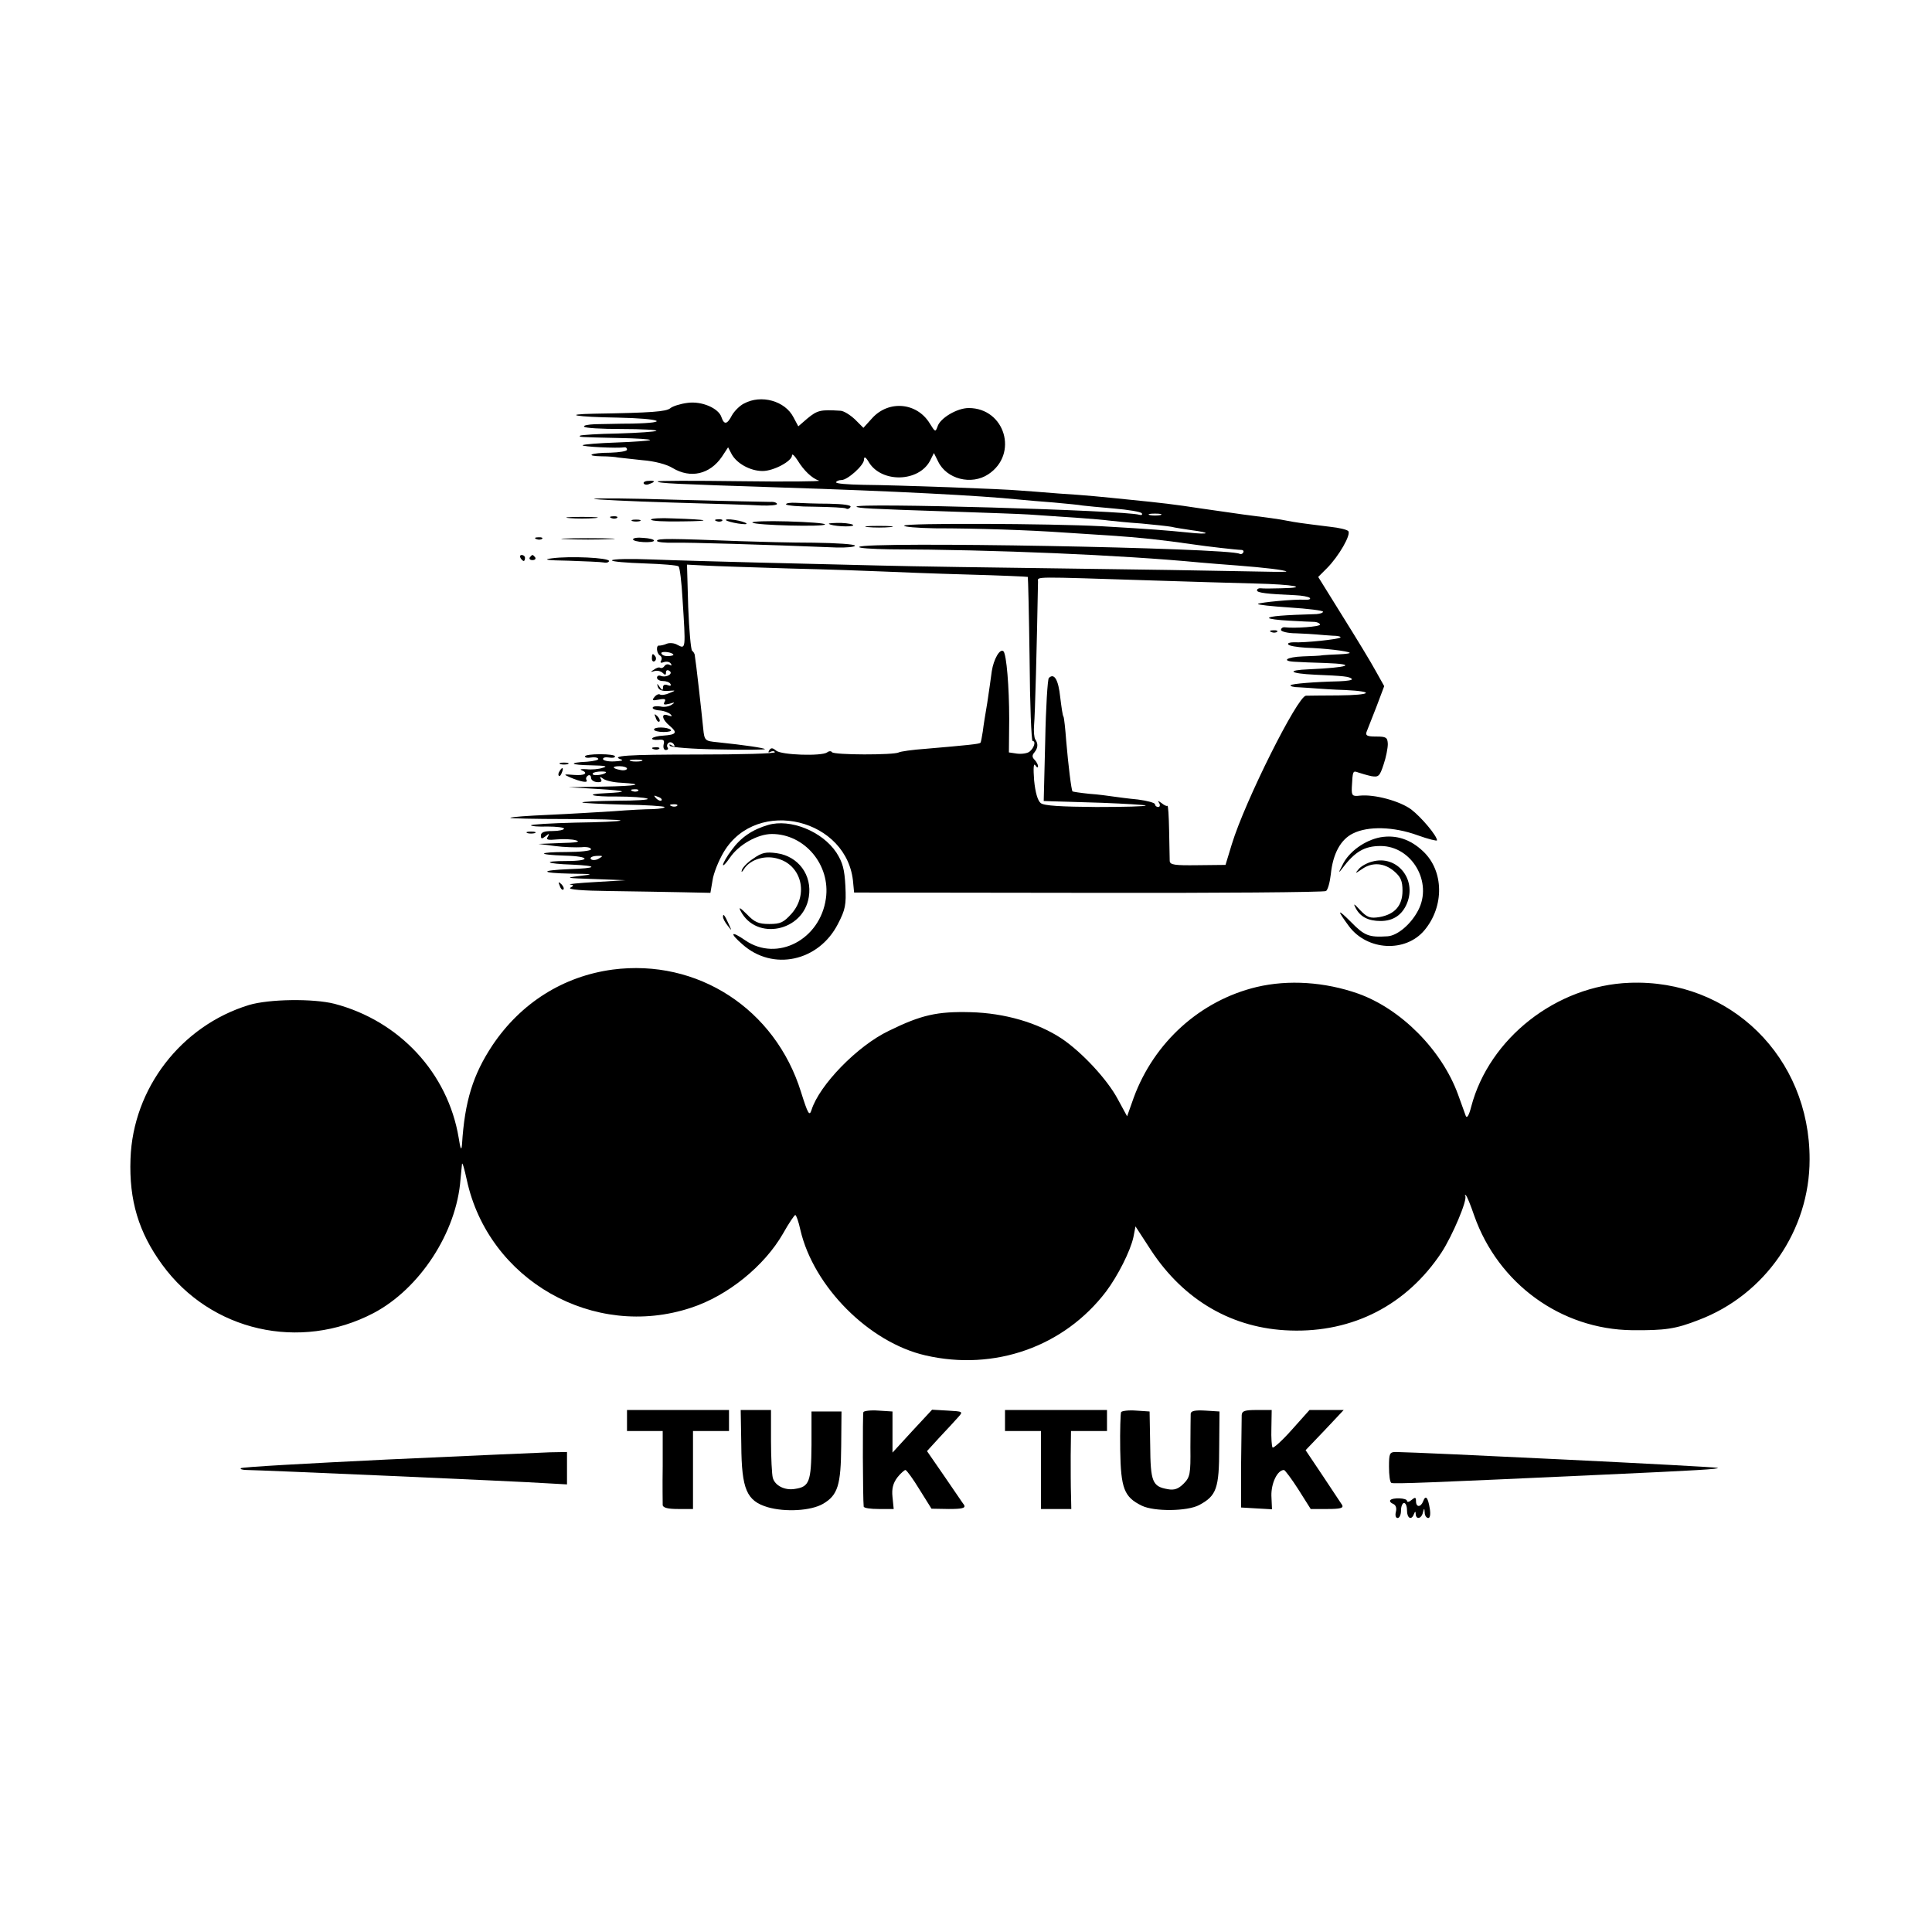 <?xml version="1.0" standalone="no"?>
<!DOCTYPE svg PUBLIC "-//W3C//DTD SVG 20010904//EN"
 "http://www.w3.org/TR/2001/REC-SVG-20010904/DTD/svg10.dtd">
<svg version="1.0" xmlns="http://www.w3.org/2000/svg"
 width="644pt" height="644pt" viewBox="0 0 644 644"
 preserveAspectRatio="xMidYMid meet">
<g transform="translate(0,644) scale(0.1,-0.1)"
fill="#000000" stroke="none">
<path d="M2480 5095 c-14 -7 -32 -25 -40 -39 -16 -31 -26 -33 -35 -7 -9 30
-66 55 -114 48 -23 -3 -49 -11 -57 -18 -14 -11 -62 -15 -253 -18 -111 -2 -60
-11 77 -13 145 -3 181 -17 50 -20 -46 0 -102 -2 -125 -2 -22 -1 -39 -4 -36 -8
2 -5 59 -8 125 -8 67 0 119 -3 116 -6 -3 -3 -61 -7 -128 -9 -66 -1 -123 -5
-126 -7 -5 -5 -8 -5 129 -8 59 -1 106 -4 104 -7 -3 -2 -53 -6 -112 -8 -59 -2
-109 -6 -113 -9 -4 -5 116 -11 141 -7 4 0 7 -3 7 -8 0 -5 -25 -9 -56 -10 -64
0 -88 -11 -28 -12 21 0 46 -2 54 -4 8 -1 45 -5 82 -9 40 -3 81 -14 100 -26 60
-36 124 -21 164 37 l21 32 12 -23 c17 -31 62 -56 103 -56 37 0 98 33 98 52 0
7 8 0 19 -17 20 -33 48 -60 71 -67 8 -3 -111 -4 -264 -2 -154 2 -277 2 -274
-1 5 -6 47 -8 413 -20 378 -12 663 -27 790 -40 22 -2 75 -7 118 -10 43 -4 86
-8 95 -10 9 -1 56 -6 105 -10 48 -4 90 -11 93 -16 3 -5 -1 -7 -8 -5 -45 15
-956 41 -943 27 6 -5 37 -7 310 -16 116 -4 235 -8 265 -10 137 -9 237 -16 265
-20 17 -2 66 -7 110 -10 44 -4 89 -9 100 -11 11 -3 40 -7 65 -11 71 -9 62 -16
-10 -8 -71 7 -116 11 -290 21 -170 9 -651 11 -656 2 -3 -4 43 -8 103 -9 140 0
315 -6 428 -14 50 -3 119 -8 155 -10 103 -7 168 -14 280 -30 39 -6 144 -18
157 -18 7 0 10 -4 7 -9 -3 -5 -8 -6 -12 -4 -33 20 -1249 42 -1268 23 -4 -4 42
-7 102 -8 350 -1 772 -19 1034 -44 25 -2 81 -7 125 -10 91 -7 158 -15 163 -20
2 -2 -68 -1 -155 1 -87 2 -347 6 -578 9 -231 3 -512 7 -625 10 -113 3 -297 7
-410 10 -113 3 -267 7 -342 10 -76 3 -138 2 -138 -3 0 -4 48 -8 108 -10 59 -2
110 -6 114 -10 4 -4 10 -52 13 -107 11 -169 11 -169 -16 -155 -11 7 -28 8 -37
4 -9 -4 -20 -6 -24 -6 -12 3 -10 -26 2 -33 6 -4 7 -11 4 -17 -5 -7 -1 -9 9 -5
9 3 19 1 23 -5 4 -6 3 -8 -4 -4 -6 3 -13 2 -17 -4 -4 -6 -10 -8 -14 -6 -4 3
-13 0 -21 -6 -13 -8 -12 -9 1 -5 9 3 22 0 28 -6 8 -8 11 -8 11 2 0 7 5 9 11 5
15 -9 -9 -24 -28 -17 -7 3 -13 0 -13 -6 0 -6 9 -11 19 -11 11 0 23 -4 26 -10
3 -6 -1 -7 -9 -4 -10 4 -16 1 -16 -7 0 -11 -3 -11 -11 1 -9 13 -10 13 -6 0 3
-10 14 -14 33 -13 28 2 28 2 6 -7 -13 -6 -27 -8 -32 -5 -4 3 -13 -1 -19 -9 -9
-11 -6 -12 15 -8 20 4 25 2 19 -8 -5 -9 -1 -10 16 -6 19 6 20 5 8 -3 -9 -6
-26 -9 -37 -6 -12 2 -24 1 -26 -3 -3 -4 7 -9 22 -10 14 -1 31 -7 37 -13 7 -7
5 -8 -7 -4 -26 10 -22 -13 5 -35 26 -22 22 -29 -22 -32 -18 -1 -34 -5 -37 -9
-2 -4 7 -6 20 -5 18 2 22 -1 18 -16 -2 -10 1 -18 7 -18 7 0 10 4 6 9 -3 5 -1
12 4 15 5 4 13 1 17 -5 5 -8 3 -9 -6 -4 -8 5 -11 4 -7 -1 3 -5 77 -11 164 -12
86 -2 155 -1 153 1 -5 4 -63 13 -159 23 -41 4 -43 5 -47 46 -6 60 -24 221 -28
243 0 6 -5 13 -9 16 -4 3 -10 69 -13 146 l-4 141 57 -3 c32 -2 162 -6 288 -10
127 -3 266 -8 310 -10 44 -2 170 -7 279 -10 110 -3 201 -7 202 -8 1 -1 4 -125
6 -275 1 -149 6 -272 10 -272 12 0 5 -24 -11 -36 -7 -5 -25 -8 -41 -6 l-27 4
1 111 c0 108 -9 215 -19 226 -12 11 -33 -27 -39 -66 -3 -24 -10 -71 -15 -105
-6 -35 -13 -78 -15 -96 -3 -19 -6 -36 -8 -38 -4 -4 -43 -8 -183 -20 -44 -3
-84 -9 -89 -12 -16 -9 -217 -9 -223 1 -2 4 -10 4 -16 -1 -18 -13 -152 -9 -170
6 -12 10 -17 10 -23 1 -4 -7 -3 -9 4 -5 6 3 13 3 15 -1 3 -5 -114 -8 -259 -8
-235 0 -293 -4 -252 -17 7 -3 -4 -5 -25 -6 -20 -1 -37 3 -37 8 0 5 9 7 20 5
11 -2 20 -1 20 4 0 4 -22 7 -50 7 -27 0 -50 -3 -50 -7 0 -5 9 -6 20 -4 11 2
22 0 24 -4 3 -4 -14 -8 -37 -10 -65 -3 -57 -11 14 -12 45 -1 57 -3 39 -8 -14
-5 -38 -7 -55 -5 -16 1 -24 0 -17 -3 25 -10 11 -19 -25 -16 -35 3 -36 2 -13
-8 35 -15 62 -20 55 -9 -3 5 -1 11 5 15 5 3 10 0 10 -7 0 -8 9 -14 20 -15 13
-1 18 2 13 10 -5 9 -3 9 8 1 8 -6 34 -12 59 -13 83 -5 55 -11 -61 -13 l-114
-2 100 -6 c96 -6 103 -10 23 -14 -73 -3 -45 -12 38 -11 47 0 92 -3 102 -7 9
-4 -37 -7 -102 -7 -66 -1 -117 -3 -115 -6 3 -2 65 -5 138 -7 73 -1 134 -5 136
-8 2 -3 -15 -6 -38 -7 -23 0 -82 -3 -132 -7 -49 -3 -146 -9 -215 -12 -69 -3
-127 -7 -129 -10 -2 -2 80 -4 184 -4 104 0 186 -2 183 -5 -2 -3 -71 -6 -151
-7 -81 -2 -147 -6 -147 -9 0 -3 25 -5 55 -4 30 0 55 -3 55 -7 0 -4 -17 -8 -38
-8 -28 0 -39 -4 -39 -15 0 -12 3 -12 16 -2 12 10 13 9 7 -2 -7 -10 0 -12 30
-9 22 2 50 1 64 -3 17 -5 0 -8 -50 -9 l-75 -3 55 -7 c30 -4 70 -5 88 -4 17 2
32 -1 32 -7 0 -5 -37 -9 -82 -9 -97 0 -100 -9 -5 -12 84 -2 89 -18 5 -18 -83
0 -69 -9 19 -12 90 -4 84 -12 -9 -15 -100 -4 -98 -13 3 -15 80 -1 81 -2 29 -8
-49 -6 -43 -7 50 -10 l105 -4 -100 -6 c-55 -3 -93 -7 -85 -8 13 -2 13 -4 1
-11 -9 -6 41 -10 130 -11 79 -1 187 -3 241 -4 l96 -2 7 41 c3 23 20 66 38 96
111 184 415 110 431 -105 l3 -31 781 -1 c429 -1 786 2 792 6 6 4 13 29 16 56
7 69 33 116 74 136 50 25 135 23 215 -6 36 -13 65 -20 65 -17 0 15 -52 77 -86
103 -38 28 -122 51 -171 46 -25 -3 -28 0 -27 27 3 56 3 57 22 50 9 -3 29 -9
43 -12 24 -4 28 -1 41 39 8 23 14 54 14 68 -1 22 -5 25 -39 25 -29 0 -36 3
-32 15 3 8 18 46 33 84 l26 69 -28 50 c-15 28 -65 110 -110 182 l-82 132 29
29 c39 39 82 113 71 124 -5 5 -31 11 -59 14 -105 13 -117 15 -143 20 -29 6
-68 11 -147 21 -27 4 -90 13 -140 20 -91 14 -135 19 -235 29 -108 11 -146 15
-240 21 -52 4 -111 9 -130 10 -50 5 -407 18 -522 19 -53 1 -94 4 -91 9 2 4 10
7 18 7 20 0 75 49 75 68 0 12 6 9 17 -10 43 -68 165 -65 203 6 l13 26 14 -28
c28 -59 111 -80 167 -43 102 67 56 221 -65 221 -39 0 -96 -34 -104 -62 -7 -19
-8 -18 -26 11 -43 70 -137 78 -192 17 l-29 -32 -28 28 c-16 15 -38 29 -49 29
-66 4 -76 2 -110 -26 l-30 -26 -16 30 c-28 55 -108 77 -165 46z m1388 -372
c-10 -2 -26 -2 -35 0 -10 3 -2 5 17 5 19 0 27 -2 18 -5z m-23 -218 c116 -4
268 -8 338 -10 130 -3 186 -14 86 -16 -30 -1 -60 -1 -66 0 -7 1 -13 -2 -13 -7
0 -8 34 -12 127 -16 23 -1 45 -5 49 -9 4 -4 -3 -7 -17 -6 -35 2 -150 -9 -156
-14 -2 -3 46 -8 106 -12 61 -4 111 -10 111 -14 0 -4 -10 -7 -22 -8 -107 -3
-158 -7 -158 -13 0 -3 30 -7 68 -9 37 -2 75 -4 85 -4 9 -1 17 -5 17 -9 0 -7
-84 -13 -117 -9 -7 1 -13 -3 -13 -9 0 -5 23 -11 50 -11 28 -1 59 -3 70 -4 11
-1 34 -3 52 -4 17 0 29 -3 26 -6 -6 -6 -119 -18 -156 -16 -13 0 -21 -3 -18 -7
3 -5 29 -9 58 -11 62 -2 141 -11 147 -17 2 -2 -13 -4 -35 -5 -21 -1 -46 -2
-54 -3 -8 -2 -39 -3 -67 -4 -55 -2 -74 -16 -25 -18 15 -1 60 -3 100 -4 109 -4
79 -15 -55 -21 -77 -3 -65 -14 20 -18 97 -4 115 -6 123 -14 4 -4 -15 -7 -42
-8 -84 -2 -156 -8 -162 -13 -3 -3 10 -7 29 -7 19 -1 45 -3 59 -4 14 -1 56 -4
93 -5 103 -5 89 -17 -21 -18 -53 0 -102 -1 -109 -1 -28 -2 -203 -351 -247
-495 l-21 -69 -93 -1 c-76 -1 -92 1 -93 14 0 8 -1 54 -2 102 -1 48 -3 85 -6
82 -2 -2 -11 2 -19 9 -13 9 -14 9 -8 0 4 -7 2 -13 -3 -13 -6 0 -11 4 -11 9 0
5 -26 12 -57 16 -32 3 -69 8 -83 10 -14 2 -49 7 -79 9 -30 3 -55 7 -56 8 -4 5
-14 86 -21 168 -3 41 -7 77 -9 81 -3 3 -7 33 -11 65 -6 58 -20 82 -38 64 -4
-4 -10 -99 -12 -209 l-5 -201 28 -1 c15 0 91 -3 167 -5 77 -3 142 -7 145 -9 2
-3 -72 -5 -165 -5 -117 1 -174 4 -185 13 -10 8 -18 35 -22 76 -3 40 -2 59 4
50 5 -8 9 -9 9 -3 0 5 -5 15 -12 22 -8 8 -8 15 0 24 12 15 13 29 3 43 -4 6 -6
28 -4 50 3 31 9 254 13 476 0 18 -27 17 385 4z m-1601 -246 c3 -3 -4 -5 -14
-6 -11 -1 -22 2 -25 8 -6 9 30 7 39 -2z m-106 -356 c-10 -2 -26 -2 -35 0 -10
3 -2 5 17 5 19 0 27 -2 18 -5z m-48 -25 c0 -4 -9 -7 -20 -5 -29 5 -33 13 -5
13 14 0 25 -4 25 -8z m-70 -12 c0 -7 -40 -14 -44 -7 -3 4 6 8 20 9 13 1 24 0
24 -2z m107 -62 c-3 -3 -12 -4 -19 -1 -8 3 -5 6 6 6 11 1 17 -2 13 -5z m78
-32 c-3 -3 -11 0 -18 7 -9 10 -8 11 6 5 10 -3 15 -9 12 -12z m52 -18 c-3 -3
-12 -4 -19 -1 -8 3 -5 6 6 6 11 1 17 -2 13 -5z m-261 -176 c-10 -6 -22 -6 -26
-2 -5 5 3 10 18 11 22 1 24 0 8 -9z"/>
<path d="M4238 4333 c7 -3 16 -2 19 1 4 3 -2 6 -13 5 -11 0 -14 -3 -6 -6z"/>
<path d="M2146 4828 c3 -4 11 -5 19 -1 21 7 19 12 -4 10 -11 0 -18 -5 -15 -9z"/>
<path d="M1980 4777 c3 -2 118 -8 255 -12 138 -4 274 -8 303 -10 28 -1 52 1
52 5 0 4 -10 8 -22 7 -13 0 -151 3 -308 7 -157 5 -283 6 -280 3z"/>
<path d="M2620 4759 c0 -4 43 -8 96 -8 53 -1 100 -3 104 -6 5 -3 11 -1 15 5 4
6 -22 10 -72 11 -43 0 -93 2 -110 3 -18 1 -33 -1 -33 -5z"/>
<path d="M1898 4713 c23 -2 61 -2 85 0 23 2 4 4 -43 4 -47 0 -66 -2 -42 -4z"/>
<path d="M2038 4713 c7 -3 16 -2 19 1 4 3 -2 6 -13 5 -11 0 -14 -3 -6 -6z"/>
<path d="M2170 4708 c0 -5 46 -7 103 -6 106 1 94 6 -31 10 -39 2 -72 0 -72 -4z"/>
<path d="M2108 4703 c6 -2 18 -2 25 0 6 3 1 5 -13 5 -14 0 -19 -2 -12 -5z"/>
<path d="M2388 4703 c7 -3 16 -2 19 1 4 3 -2 6 -13 5 -11 0 -14 -3 -6 -6z"/>
<path d="M2420 4706 c3 -3 21 -8 40 -11 19 -3 32 -3 28 0 -3 4 -21 9 -40 12
-18 3 -31 2 -28 -1z"/>
<path d="M2508 4698 c9 -9 242 -15 242 -6 0 4 -56 8 -125 10 -68 2 -121 0
-117 -4z"/>
<path d="M2763 4694 c8 -8 77 -12 81 -5 2 3 -16 7 -41 8 -24 0 -42 -1 -40 -3z"/>
<path d="M2893 4683 c20 -2 54 -2 75 0 20 2 3 4 -38 4 -41 0 -58 -2 -37 -4z"/>
<path d="M1788 4643 c7 -3 16 -2 19 1 4 3 -2 6 -13 5 -11 0 -14 -3 -6 -6z"/>
<path d="M1888 4643 c39 -2 105 -2 145 0 39 1 7 3 -73 3 -80 0 -112 -2 -72 -3z"/>
<path d="M2110 4642 c0 -4 16 -8 35 -9 19 -1 35 1 35 5 0 4 -16 8 -35 9 -19 2
-35 0 -35 -5z"/>
<path d="M2190 4637 c0 -4 26 -7 58 -6 48 1 294 -6 540 -16 34 -1 62 2 62 6 0
5 -62 9 -137 10 -76 0 -185 3 -243 5 -236 9 -280 10 -280 1z"/>
<path d="M1735 4580 c3 -5 8 -10 11 -10 2 0 4 5 4 10 0 6 -5 10 -11 10 -5 0
-7 -4 -4 -10z"/>
<path d="M1766 4582 c-3 -5 1 -9 9 -9 8 0 12 4 9 9 -3 4 -7 8 -9 8 -2 0 -6 -4
-9 -8z"/>
<path d="M1840 4579 c-33 -4 -18 -7 55 -8 55 -2 108 -4 118 -6 9 -2 17 1 17 5
0 11 -131 17 -190 9z"/>
<path d="M2173 4245 c0 -8 4 -12 9 -9 5 3 6 10 3 15 -9 13 -12 11 -12 -6z"/>
<path d="M2186 4047 c3 -10 9 -15 12 -12 3 3 0 11 -7 18 -10 9 -11 8 -5 -6z"/>
<path d="M2180 4008 c0 -4 14 -8 32 -8 17 0 28 3 24 7 -10 10 -56 11 -56 1z"/>
<path d="M2178 3943 c7 -3 16 -2 19 1 4 3 -2 6 -13 5 -11 0 -14 -3 -6 -6z"/>
<path d="M1868 3893 c6 -2 18 -2 25 0 6 3 1 5 -13 5 -14 0 -19 -2 -12 -5z"/>
<path d="M1865 3869 c-4 -6 -5 -12 -2 -15 2 -3 7 2 10 11 7 17 1 20 -8 4z"/>
<path d="M2560 3690 c-52 -15 -91 -42 -120 -82 -17 -22 -30 -45 -30 -51 0 -5
10 5 23 24 29 43 92 79 140 79 109 0 196 -103 180 -215 -19 -137 -162 -212
-268 -140 -49 34 -55 26 -10 -13 101 -90 254 -57 318 68 25 48 28 64 25 126
-3 57 -9 79 -30 112 -47 71 -154 114 -228 92z"/>
<path d="M1758 3663 c6 -2 18 -2 25 0 6 3 1 5 -13 5 -14 0 -19 -2 -12 -5z"/>
<path d="M4601 3649 c-52 -10 -105 -48 -126 -92 -14 -27 -14 -29 -1 -12 42 56
74 75 128 75 104 0 175 -121 125 -215 -24 -46 -69 -84 -102 -86 -62 -4 -77 2
-121 47 -47 47 -49 43 -7 -14 61 -81 188 -88 251 -13 67 80 65 198 -4 263 -43
41 -91 56 -143 47z"/>
<path d="M2511 3578 c-19 -12 -36 -30 -38 -38 -3 -9 0 -8 7 3 21 33 72 48 115
34 77 -23 100 -118 44 -182 -27 -30 -37 -35 -75 -35 -36 0 -49 6 -75 33 -22
22 -28 25 -20 10 52 -100 209 -68 227 47 12 73 -35 136 -107 146 -36 5 -50 2
-78 -18z"/>
<path d="M4574 3568 c-17 -4 -38 -16 -45 -25 -13 -16 -13 -16 11 0 34 24 74
21 107 -7 22 -19 28 -32 28 -65 0 -50 -26 -79 -77 -88 -31 -5 -41 -1 -64 23
-21 23 -24 24 -15 7 15 -29 42 -43 83 -43 42 0 72 20 88 59 33 81 -34 162
-116 139z"/>
<path d="M1866 3487 c3 -10 9 -15 12 -12 3 3 0 11 -7 18 -10 9 -11 8 -5 -6z"/>
<path d="M2410 3384 c0 -6 7 -19 16 -30 14 -18 14 -18 3 6 -14 31 -19 36 -19
24z"/>
<path d="M2042 3208 c-164 -22 -306 -111 -401 -253 -64 -97 -92 -185 -101
-330 -2 -22 -5 -17 -11 22 -36 216 -197 390 -414 447 -71 18 -218 16 -285 -4
-226 -69 -387 -278 -395 -513 -5 -138 27 -245 106 -353 162 -222 459 -289 704
-161 154 81 277 269 290 446 2 20 4 43 5 51 1 8 8 -16 16 -53 72 -334 423
-534 748 -426 122 40 244 139 306 247 19 34 38 62 41 62 3 0 11 -22 17 -50 44
-189 229 -375 417 -418 230 -53 462 29 602 213 39 52 81 135 91 181 l7 36 52
-80 c110 -167 272 -261 464 -267 209 -7 388 85 504 260 36 55 88 177 79 189
-2 3 -1 4 2 2 4 -3 16 -33 28 -68 80 -227 289 -379 526 -382 111 -1 145 4 222
34 222 84 370 299 370 535 1 341 -265 602 -600 589 -244 -9 -468 -185 -528
-413 -7 -28 -14 -40 -18 -31 -3 8 -15 41 -26 72 -54 148 -190 285 -333 336
-111 39 -232 47 -338 22 -188 -45 -342 -184 -410 -369 l-22 -62 -31 57 c-35
66 -120 157 -187 202 -80 53 -190 85 -303 88 -112 3 -165 -9 -273 -62 -105
-50 -232 -181 -258 -264 -7 -22 -12 -13 -35 60 -86 277 -345 445 -628 408z"/>
<path d="M2090 1705 l0 -35 59 0 60 0 0 -117 c-1 -65 0 -124 0 -130 1 -9 18
-13 51 -13 l50 0 0 130 0 130 60 0 60 0 0 35 0 35 -170 0 -170 0 0 -35z"/>
<path d="M2471 1623 c1 -148 18 -186 88 -207 59 -17 144 -12 184 11 50 29 60
63 61 193 l1 115 -50 0 -50 0 0 -112 c-1 -122 -7 -139 -55 -146 -34 -6 -67 11
-74 37 -3 11 -6 67 -6 124 l0 102 -50 0 -51 0 2 -117z"/>
<path d="M2878 1733 c-3 -7 -2 -290 1 -315 1 -5 23 -8 50 -8 l50 0 -4 40 c-3
28 2 46 16 65 11 14 24 25 27 25 4 0 25 -29 47 -65 l40 -64 58 -1 c44 0 56 3
51 13 -5 6 -34 50 -66 96 l-58 84 42 46 c24 25 51 55 61 66 18 20 18 20 -34
23 l-52 3 -66 -71 -66 -72 0 69 0 68 -47 3 c-25 2 -48 -1 -50 -5z"/>
<path d="M3350 1705 l0 -35 60 0 60 0 0 -130 0 -130 51 0 50 0 -1 48 c-1 26
-1 84 -1 130 l1 82 60 0 60 0 0 35 0 35 -170 0 -170 0 0 -35z"/>
<path d="M3737 1733 c-2 -4 -4 -61 -3 -125 2 -130 13 -158 72 -187 41 -20 151
-19 191 2 58 31 67 55 67 191 l1 121 -47 3 c-34 2 -48 -1 -49 -10 0 -7 -1 -57
-1 -112 1 -90 -1 -100 -23 -122 -17 -17 -31 -22 -52 -18 -52 9 -58 24 -59 147
l-2 112 -45 3 c-25 2 -47 -1 -50 -5z"/>
<path d="M4139 1723 c0 -10 -1 -83 -2 -163 l0 -145 51 -3 52 -3 -2 45 c-1 42
20 86 42 86 3 0 25 -29 48 -65 l41 -65 56 0 c42 0 54 3 49 13 -4 6 -33 50 -65
98 l-57 85 64 67 63 67 -57 0 -57 0 -59 -66 c-32 -36 -61 -62 -64 -59 -3 3 -5
32 -4 65 l1 60 -49 0 c-41 0 -50 -3 -51 -17z"/>
<path d="M1292 1575 c-266 -13 -486 -25 -489 -29 -4 -3 6 -6 20 -6 38 0 907
-38 995 -44 l72 -4 0 54 0 54 -57 -1 c-32 -1 -275 -12 -541 -24z"/>
<path d="M4630 1551 c0 -28 3 -52 8 -54 6 -4 133 1 697 27 329 15 395 19 391
23 -3 4 -991 52 -1073 53 -21 0 -23 -5 -23 -49z"/>
<path d="M4634 1439 c-2 -4 2 -9 10 -12 9 -4 12 -14 9 -26 -3 -12 -1 -21 6
-21 6 0 11 11 11 25 0 14 5 25 10 25 6 0 10 -11 10 -25 0 -26 15 -34 23 -12 4
10 6 10 6 0 1 -19 19 -16 24 5 4 16 5 16 6 0 0 -10 6 -18 12 -18 6 0 8 13 5
31 -6 38 -14 47 -22 25 -8 -21 -24 -21 -24 0 0 14 -3 14 -15 4 -8 -7 -15 -8
-15 -3 0 10 -49 12 -56 2z"/>
</g>
</svg>

